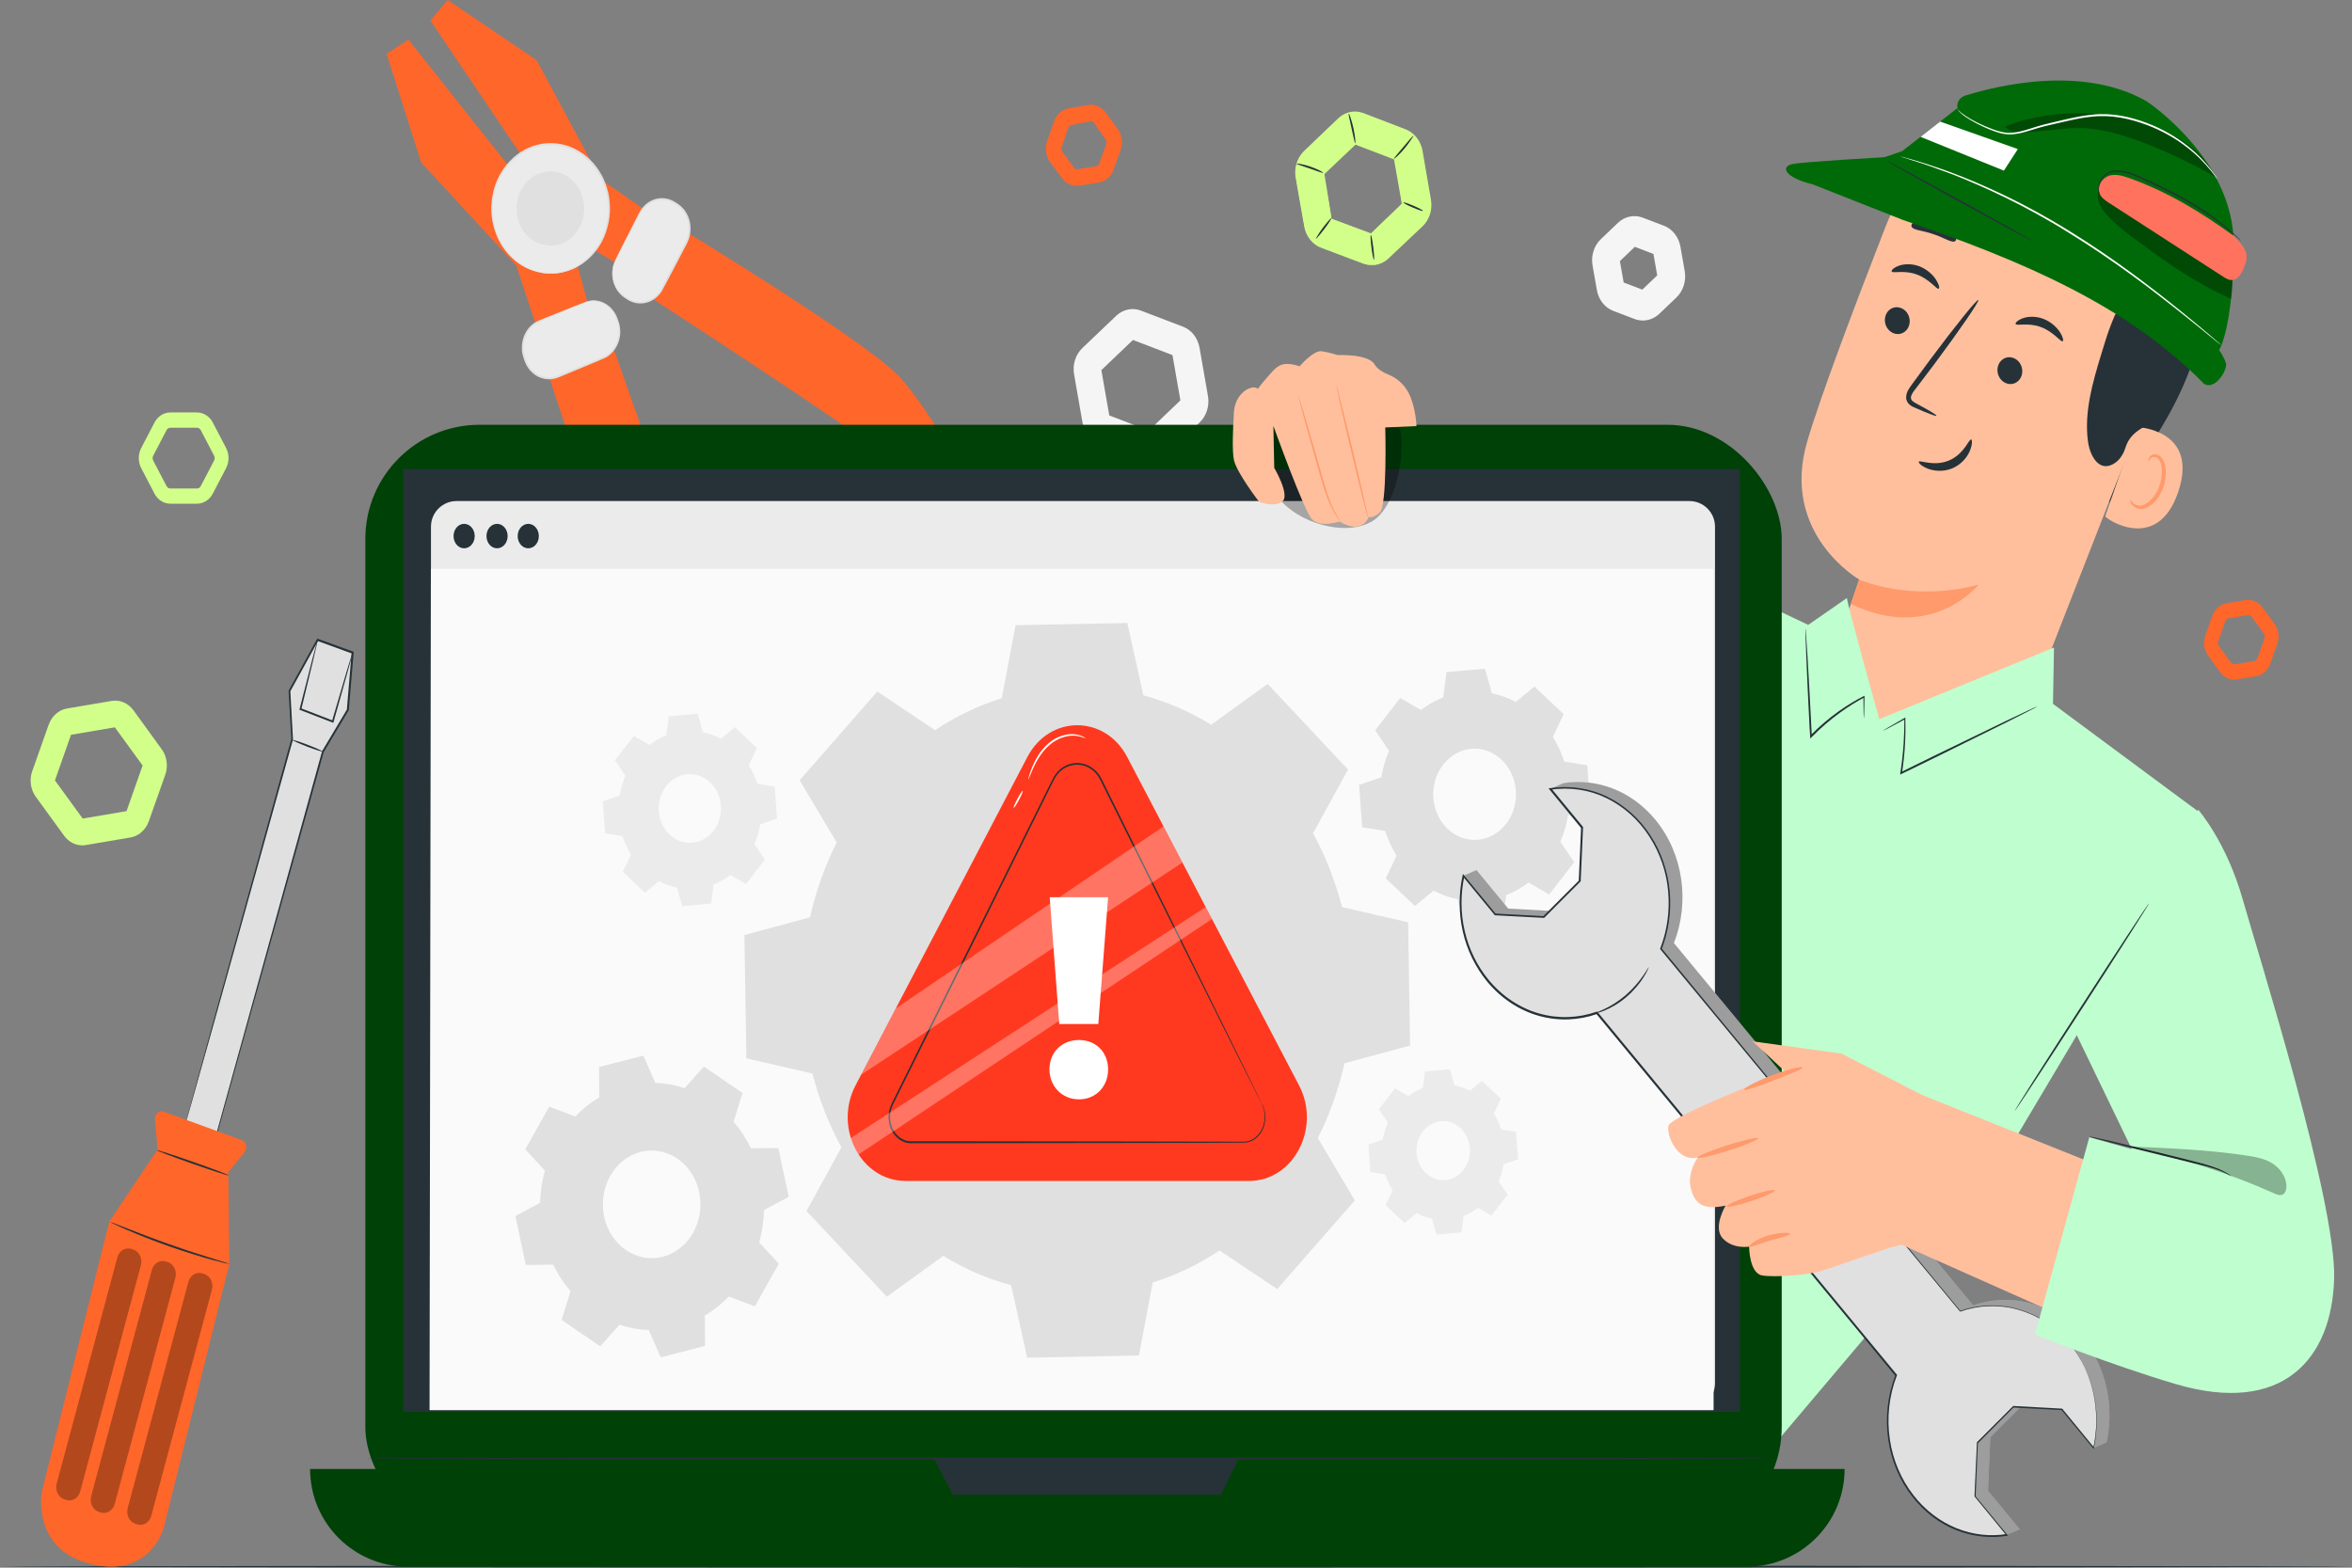 <?xml version="1.0" encoding="UTF-8"?>
<svg id="Layer_2" data-name="Layer 2" xmlns="http://www.w3.org/2000/svg" viewBox="0 0 300 200">
  <rect x="0" y="0" width="300" height="200" fill="#808080" stroke="none"/>
  <defs>
    <style>
      .cls-1 {
        fill: #bfffcf;
      }

      .cls-2 {
        fill: #fff;
      }

      .cls-3 {
        fill: #fafafa;
      }

      .cls-4 {
        fill: #f5f5f5;
      }

      .cls-5 {
        fill: #ffbf9d;
      }

      .cls-6 {
        fill: #ff662a;
      }

      .cls-7 {
        fill: #e0e0e0;
      }

      .cls-8 {
        fill: #ff9a6c;
      }

      .cls-9 {
        fill: #ff725e;
      }

      .cls-10 {
        opacity: .3;
      }

      .cls-11 {
        fill: #ebebeb;
      }

      .cls-12 {
        fill: #006a08;
      }

      .cls-13 {
        fill: #d2ff8a;
      }

      .cls-14 {
        fill: #004108;
      }

      .cls-15 {
        fill: #ff391f;
      }

      .cls-16 {
        fill: #263238;
      }
    </style>
  </defs>
  <g id="Background_Complete" data-name="Background Complete">
    <path class="cls-4" d="M146.6,58.86c-.35,0-.7-.06-1.04-.19l-5.39-2.06c-1.08-.41-1.88-1.44-2.09-2.67l-1.08-6.19c-.22-1.24,.19-2.51,1.05-3.34l4.32-4.12c.86-.82,2.07-1.08,3.14-.67l5.39,2.06c1.08,.41,1.88,1.44,2.1,2.67l1.08,6.19c.21,1.23-.19,2.51-1.05,3.34l-4.32,4.13c-.59,.56-1.34,.86-2.1,.86Zm-5.11-5.86l5.04,1.93,4.03-3.85-1.01-5.78-5.04-1.93-4.03,3.85,1.01,5.78Z"/>
    <path class="cls-4" d="M209.54,40.89c-.35,0-.7-.06-1.04-.19l-2.73-1.04c-1.08-.41-1.88-1.44-2.09-2.67l-.55-3.13c-.22-1.23,.19-2.51,1.05-3.34l2.19-2.09c.86-.82,2.07-1.08,3.14-.67l2.73,1.04c1.08,.41,1.88,1.44,2.1,2.67l.55,3.13c.21,1.24-.19,2.51-1.05,3.34l-2.19,2.09c-.59,.56-1.34,.86-2.1,.86Zm-2.44-4.85l2.38,.91,1.9-1.82-.48-2.73-2.38-.91-1.9,1.82,.48,2.73Z"/>
    <path class="cls-6" d="M284.99,86.71c-.7,0-1.37-.35-1.81-.96l-1.54-2.12c-.52-.71-.65-1.68-.35-2.53l.89-2.53c.3-.85,.99-1.46,1.81-1.6l2.43-.41c.81-.14,1.64,.22,2.16,.93l1.54,2.12c.52,.71,.65,1.68,.35,2.53l-.89,2.53c-.3,.85-.99,1.46-1.81,1.6l-2.43,.41c-.12,.02-.23,.03-.35,.03Zm1.78-8.23s-.06,0-.08,0l-2.43,.41c-.2,.03-.36,.18-.43,.38l-.89,2.53c-.07,.2-.04,.44,.08,.61l1.54,2.12c.12,.17,.33,.26,.52,.22l2.43-.41c.2-.03,.36-.18,.43-.38l.89-2.53c.07-.2,.04-.44-.08-.61h0s-1.54-2.12-1.54-2.12c-.11-.15-.27-.23-.43-.23Z"/>
    <path class="cls-13" d="M10.51,107.85c-.9,0-1.76-.45-2.33-1.23l-3.62-4.98c-.66-.91-.84-2.16-.45-3.25l2.1-5.94c.39-1.09,1.28-1.88,2.32-2.06l5.71-.97c1.05-.18,2.11,.28,2.78,1.19l3.61,4.98c.66,.91,.84,2.16,.45,3.25l-2.1,5.94c-.39,1.09-1.28,1.88-2.33,2.06l-5.71,.97c-.15,.03-.3,.04-.45,.04Zm-3.5-8.29l3.54,4.87,5.59-.95,2.05-5.82-3.54-4.87-5.59,.95-2.05,5.82Zm11.23-1.84h0s0,0,0,0Z"/>
    <path class="cls-13" d="M25.13,64.26h-3.41c-.83,0-1.6-.49-2.01-1.28l-1.7-3.26c-.41-.79-.41-1.77,0-2.56l1.7-3.26c.41-.79,1.18-1.28,2.01-1.28h3.41c.83,0,1.6,.49,2.01,1.28l1.7,3.26c.41,.79,.41,1.77,0,2.56l-1.7,3.26c-.41,.79-1.18,1.28-2.01,1.28Zm-3.41-9.69c-.2,0-.38,.12-.48,.31l-1.7,3.26c-.1,.19-.1,.43,0,.61l1.7,3.26c.1,.19,.28,.31,.48,.31h3.41c.2,0,.38-.12,.48-.31l1.7-3.26c.1-.19,.1-.43,0-.61l-1.7-3.26c-.1-.19-.28-.31-.48-.31h-3.41Z"/>
    <g>
      <polygon class="cls-6" points="83.24 27.47 76.6 22.86 68.44 7.67 57.1 0 54.9 2.62 56.05 4.33 59.63 9.64 73.85 30.7 79.65 34.22 83.24 27.47"/>
      <polygon class="cls-6" points="74.89 38.4 72.99 31.4 52.09 5.05 49.31 6.87 53.72 20.73 65.85 33.87 68.57 42.09 74.89 38.4"/>
      <path class="cls-6" d="M86.21,28.78s23.6,14.29,28.35,19.12,15.86,24.91,14.73,27.48c-1.13,2.57-1.99,2.9-4.55,.43-2.56-2.47-10.83-16.25-13.05-18.48-2.22-2.23-29.86-20.12-29.86-20.12l4.39-8.42Z"/>
      <g>
        <ellipse class="cls-11" cx="70.21" cy="26.65" rx="7.47" ry="8.25"/>
        <path class="cls-7" d="M68.33,34.63s.64,.2,1.82,.21c.59,.02,1.31-.09,2.12-.34,.8-.26,1.68-.72,2.5-1.44,.82-.72,1.6-1.7,2.11-2.94,.5-1.23,.81-2.7,.66-4.23-.06-.76-.23-1.53-.5-2.27-.12-.38-.31-.73-.48-1.09-.2-.34-.4-.69-.64-1.01-.94-1.3-2.31-2.28-3.85-2.74-1.55-.43-3.18-.31-4.57,.32-.35,.14-.68,.34-1.01,.53-.31,.22-.62,.43-.9,.69-.57,.5-1.06,1.08-1.44,1.71-.81,1.25-1.19,2.7-1.29,4.04-.1,1.36,.15,2.63,.55,3.7,.4,1.07,.97,1.94,1.55,2.6,.59,.66,1.17,1.13,1.7,1.44,1.04,.63,1.7,.76,1.69,.8,0,0-.04,0-.12-.03-.09-.03-.2-.06-.34-.11-.15-.04-.34-.11-.55-.21-.21-.1-.46-.2-.72-.37-.53-.29-1.14-.77-1.74-1.42-.6-.66-1.19-1.54-1.61-2.63-.41-1.09-.68-2.39-.59-3.79,.1-1.38,.48-2.87,1.31-4.16,.39-.65,.9-1.25,1.48-1.77,.28-.27,.61-.49,.92-.72,.34-.2,.67-.4,1.04-.55,1.44-.65,3.12-.78,4.71-.33,1.59,.47,3,1.48,3.97,2.82,.25,.32,.45,.69,.66,1.04,.18,.37,.36,.73,.49,1.12,.28,.76,.46,1.55,.51,2.34,.15,1.57-.17,3.07-.69,4.34-.53,1.27-1.34,2.27-2.18,2.99-.85,.73-1.75,1.18-2.56,1.43-.82,.25-1.56,.34-2.15,.31-.3,0-.56-.03-.79-.06-.23-.02-.42-.07-.57-.11-.14-.04-.26-.07-.35-.09-.08-.02-.12-.04-.12-.04Z"/>
      </g>
      <g>
        <path class="cls-7" d="M69.15,31.16c-2.26-.65-3.61-3.19-3.02-5.68,.59-2.49,2.89-3.98,5.14-3.34,2.26,.65,3.61,3.19,3.02,5.68-.59,2.49-2.89,3.98-5.14,3.34Z"/>
        <path class="cls-7" d="M69.15,31.16s.37,.1,1.03,.1c.65,0,1.65-.2,2.58-1.02,.46-.41,.89-.96,1.18-1.65,.28-.69,.45-1.51,.36-2.36-.03-.42-.13-.85-.28-1.27-.15-.41-.36-.81-.63-1.17-.52-.73-1.29-1.27-2.15-1.53-.86-.24-1.77-.18-2.55,.18-.39,.17-.75,.4-1.06,.68-.32,.28-.59,.6-.81,.95-.45,.7-.67,1.5-.73,2.26-.06,.76,.08,1.47,.3,2.07,.45,1.21,1.24,1.92,1.81,2.28,.58,.36,.95,.44,.94,.47,0,0-.38-.05-.99-.38-.59-.33-1.43-1.04-1.92-2.29-.24-.62-.39-1.36-.34-2.16,.05-.79,.27-1.64,.74-2.38,.22-.37,.51-.72,.84-1.01,.33-.3,.71-.55,1.12-.73,.82-.37,1.78-.44,2.69-.19,.91,.27,1.71,.85,2.26,1.61,.28,.38,.5,.8,.66,1.24,.16,.44,.26,.89,.29,1.33,.08,.9-.1,1.75-.4,2.47-.31,.72-.77,1.29-1.25,1.7-.98,.83-2.02,1-2.69,.97-.68-.03-1.03-.19-1.03-.19Z"/>
      </g>
      <g>
        <path class="cls-11" d="M78.55,33.06l3.05-5.86c.9-1.72,2.88-2.31,4.44-1.32l.29,.18c1.56,.99,2.09,3.18,1.2,4.9l-3.05,5.86c-.9,1.72-2.88,2.31-4.44,1.32l-.29-.18c-1.56-.99-2.09-3.18-1.2-4.9Z"/>
        <path class="cls-7" d="M78.55,33.06s-.26,.45-.37,1.37c-.04,.46,0,1.03,.2,1.64,.11,.3,.26,.61,.46,.9,.21,.29,.46,.56,.77,.78,.31,.22,.65,.45,1.03,.58,.38,.14,.8,.2,1.23,.17,.86-.06,1.75-.56,2.33-1.42,1.01-1.87,2.08-4,3.24-6.19,.56-1.07,.54-2.42,.01-3.42-.25-.51-.62-.93-1.05-1.23-.44-.31-.88-.57-1.36-.66-.95-.21-1.92,.08-2.59,.68-.69,.58-1,1.47-1.4,2.17-.76,1.42-1.37,2.57-1.81,3.4-.21,.38-.38,.69-.5,.92-.12,.21-.18,.32-.19,.31,0,0,.04-.12,.15-.34,.12-.24,.27-.55,.47-.94,.42-.84,1.02-2,1.75-3.44,.19-.36,.38-.74,.58-1.14,.21-.4,.48-.79,.84-1.11,.7-.64,1.73-.97,2.75-.74,.51,.1,.99,.38,1.43,.69,.46,.32,.86,.76,1.13,1.31,.57,1.07,.59,2.52-.01,3.67-1.16,2.2-2.22,4.3-3.27,6.2-.62,.92-1.57,1.44-2.48,1.49-.46,.03-.9-.04-1.3-.2-.41-.15-.74-.39-1.06-.62-.32-.24-.58-.53-.8-.83-.2-.31-.35-.64-.46-.95-.2-.64-.22-1.23-.16-1.7,.06-.47,.19-.81,.28-1.03,.11-.22,.17-.33,.17-.32Z"/>
      </g>
      <path class="cls-6" d="M69.45,46.24s8.94,28.02,12.48,33.98c3.54,5.96,19.69,21.32,22.17,20.51,2.48-.81,2.91-1.7,1.12-4.89s-12.77-14.44-14.4-17.22c-1.63-2.78-13.13-35.79-13.13-35.79l-8.24,3.41Z"/>
      <g>
        <path class="cls-11" d="M74.52,38.6l-5.74,2.37c-1.68,.7-2.54,2.76-1.91,4.62l.12,.34c.63,1.86,2.5,2.8,4.19,2.1l5.74-2.37c1.68-.7,2.54-2.76,1.91-4.62l-.12-.34c-.63-1.86-2.5-2.8-4.19-2.1Z"/>
        <path class="cls-7" d="M74.52,38.6s.11-.06,.32-.14c.22-.06,.54-.15,.97-.14,.43,.01,.95,.13,1.49,.46,.26,.17,.53,.38,.77,.66,.24,.28,.45,.61,.62,1,.15,.39,.31,.79,.38,1.26,.07,.46,.07,.96-.04,1.45-.2,.98-.82,1.94-1.74,2.46-1.87,.83-3.92,1.64-6.08,2.55-1.12,.47-2.42,.21-3.28-.58-.44-.38-.78-.89-.99-1.44-.2-.53-.38-1.1-.38-1.67-.03-1.14,.42-2.21,1.11-2.87,.34-.34,.73-.58,1.13-.74,.39-.16,.76-.31,1.11-.45,1.4-.56,2.54-1.02,3.36-1.34,.38-.15,.69-.26,.92-.35,.21-.08,.32-.12,.33-.11s-.1,.06-.31,.15c-.23,.1-.53,.23-.9,.4-.81,.35-1.94,.83-3.33,1.42-.69,.33-1.54,.52-2.17,1.17-.64,.63-1.06,1.64-1.03,2.71,0,.54,.17,1.06,.37,1.58,.2,.51,.51,.98,.93,1.34,.81,.74,2.02,.97,3.06,.54,2.15-.9,4.23-1.72,6.06-2.52,.87-.48,1.45-1.38,1.65-2.3,.1-.46,.11-.93,.05-1.37-.06-.43-.21-.84-.35-1.22-.15-.37-.35-.69-.57-.96-.23-.27-.48-.48-.73-.64-.51-.32-1.02-.45-1.43-.48-.84-.04-1.28,.21-1.28,.18Z"/>
      </g>
    </g>
  </g>
  <g id="Floor">
    <path class="cls-16" d="M300,199.87c0,.07-67.16,.13-149.99,.13s-150.01-.06-150.01-.13,67.15-.13,150.01-.13,149.99,.06,149.99,.13Z"/>
  </g>
  <g id="Screwdriver">
    <g>
      <g>
        <path class="cls-7" d="M23.42,144.24c.12-.41,13.85-49.94,13.85-49.94l-.34-6.15,3.59-6.53,4.46,1.63-.61,7.31-3.17,5.32-13.83,49.77-3.95-1.41Z"/>
        <path class="cls-16" d="M23.42,144.24s.09,.03,.26,.09c.18,.06,.43,.15,.76,.26,.67,.23,1.66,.58,2.93,1.02l-.05,.03c2.23-8.08,7.4-26.77,13.76-49.79v-.02s.01-.01,.01-.01c1-1.69,2.08-3.49,3.17-5.32l-.02,.06c.19-2.33,.4-4.81,.61-7.31l.08,.13c-.12-.04-.24-.09-.37-.13-1.38-.5-2.74-1-4.09-1.49l.13-.05c-1.22,2.22-2.42,4.4-3.59,6.52l.02-.07c.12,2.1,.23,4.15,.34,6.15v.02s0,.02,0,.02c-4.01,14.39-7.49,26.85-9.96,35.73-1.24,4.44-2.24,7.97-2.92,10.41-.34,1.21-.61,2.15-.79,2.79-.09,.31-.16,.55-.21,.72-.05,.16-.08,.25-.08,.25,0,0,.02-.08,.06-.24,.04-.17,.11-.4,.19-.71,.17-.64,.43-1.57,.76-2.78,.67-2.44,1.64-5.97,2.85-10.41,2.46-8.9,5.9-21.4,9.89-35.84v.04c-.12-2-.23-4.05-.35-6.15v-.04s.02-.03,.02-.03c1.17-2.13,2.37-4.31,3.59-6.53l.05-.09,.09,.03c1.35,.49,2.72,.99,4.09,1.49,.13,.05,.25,.09,.37,.13l.09,.03v.1c-.22,2.51-.42,4.98-.62,7.31v.03s-.02,.03-.02,.03c-1.09,1.83-2.17,3.63-3.17,5.32v-.03c-6.41,22.99-11.63,41.67-13.88,49.74v.04s-.05-.01-.05-.01c-1.28-.47-2.27-.83-2.94-1.08-.33-.12-.57-.21-.75-.28-.17-.06-.25-.1-.25-.1Z"/>
      </g>
      <path class="cls-6" d="M20.11,146.65l-6.17,9.2-8.62,34.52s-1.24,7.04,5.81,9.04c7.91,2.25,9.74-4.44,9.74-4.44l8.38-33.71-.13-11.7,2.07-2.57c.42-.52,.22-1.34-.38-1.55l-9.9-3.61c-.6-.22-1.2,.31-1.14,1.01l.34,3.82Z"/>
      <path class="cls-16" d="M29.2,149.96c-.02,.07-2.09-.6-4.63-1.49-2.54-.89-4.58-1.67-4.57-1.73,.02-.07,2.09,.6,4.63,1.49,2.54,.89,4.58,1.67,4.56,1.73Z"/>
      <path class="cls-16" d="M29.25,161.25s-.22-.03-.62-.12c-.39-.09-.96-.24-1.66-.43-1.4-.39-3.32-.97-5.42-1.71-2.1-.74-3.97-1.49-5.31-2.07-.67-.29-1.21-.53-1.58-.71-.37-.18-.57-.28-.57-.3,0-.02,.22,.06,.6,.21,.42,.17,.96,.38,1.61,.63,1.36,.53,3.23,1.26,5.33,2,2.09,.74,4,1.35,5.39,1.78,.66,.21,1.21,.38,1.64,.51,.39,.12,.6,.2,.6,.22Z"/>
      <g class="cls-10">
        <path d="M8.42,191.35l-.21-.07c-.77-.25-1.21-1.15-.98-2l7.74-28.86c.23-.85,1.04-1.34,1.81-1.08l.21,.07c.77,.25,1.21,1.15,.98,2l-7.74,28.86c-.23,.85-1.04,1.34-1.81,1.08Z"/>
      </g>
      <g class="cls-10">
        <path d="M12.82,192.95l-.21-.07c-.77-.25-1.21-1.15-.98-2l7.74-28.86c.23-.85,1.04-1.34,1.81-1.08l.21,.07c.77,.25,1.21,1.15,.98,2l-7.74,28.86c-.23,.85-1.04,1.34-1.81,1.08Z"/>
      </g>
      <g class="cls-10">
        <path d="M17.48,194.47l-.21-.07c-.77-.25-1.21-1.15-.98-2l7.74-28.86c.23-.85,1.04-1.34,1.81-1.08l.21,.07c.77,.25,1.21,1.15,.98,2l-7.74,28.86c-.23,.85-1.04,1.34-1.81,1.08Z"/>
      </g>
      <path class="cls-16" d="M41.16,95.87c-.02,.07-.9-.21-1.96-.61-1.06-.41-1.91-.79-1.89-.85s.9,.21,1.96,.62c1.06,.41,1.91,.79,1.89,.85Z"/>
      <path class="cls-16" d="M44.98,83.25s-.04,.25-.16,.68c-.13,.47-.3,1.1-.5,1.86-.45,1.61-1.07,3.81-1.77,6.3l-.03,.12-.11-.04c-.65-.25-1.33-.51-2.03-.78-.72-.28-1.42-.55-2.09-.81l-.1-.04,.03-.11c.64-2.5,1.2-4.69,1.61-6.3,.2-.76,.37-1.38,.49-1.84,.12-.43,.19-.66,.2-.66,.01,0-.03,.24-.13,.68-.11,.47-.25,1.1-.43,1.86-.39,1.62-.92,3.82-1.53,6.33l-.07-.15c.67,.26,1.37,.53,2.09,.8,.7,.27,1.37,.53,2.03,.79l-.14,.08c.73-2.49,1.38-4.67,1.85-6.28,.23-.75,.42-1.37,.56-1.84,.14-.43,.22-.66,.23-.66Z"/>
    </g>
  </g>
  <g id="Gears">
    <g>
      <g>
        <path class="cls-13" d="M174.93,33.78c-.35,0-.7-.06-1.04-.19l-5.39-2.06c-1.08-.41-1.88-1.43-2.09-2.67l-1.08-6.19c-.22-1.23,.19-2.51,1.05-3.34l4.32-4.12c.86-.82,2.07-1.08,3.14-.67l5.39,2.06c1.08,.41,1.88,1.44,2.1,2.67l1.08,6.19c.22,1.24-.19,2.52-1.05,3.34l-4.32,4.12c-.59,.56-1.34,.86-2.1,.86Zm-5.11-5.87l5.04,1.93,4.03-3.85-1.01-5.78-5.04-1.93-4.03,3.85,1.01,5.78Z"/>
        <g>
          <path class="cls-13" d="M174.93,33.78c-.35,0-.7-.06-1.04-.19l-5.39-2.06c-1.08-.41-1.88-1.43-2.09-2.67l-1.08-6.19c-.22-1.23,.19-2.51,1.05-3.34l4.32-4.12c.86-.82,2.07-1.08,3.14-.67l5.39,2.06c1.08,.41,1.88,1.44,2.1,2.67l1.08,6.19c.22,1.24-.19,2.52-1.05,3.34l-4.32,4.12c-.59,.56-1.34,.86-2.1,.86Zm-5.11-5.87l5.04,1.93,4.03-3.85-1.01-5.78-5.04-1.93-4.03,3.85,1.01,5.78Z"/>
          <path class="cls-13" d="M169.83,27.92s-.04-.13-.09-.38c-.06-.29-.13-.67-.22-1.14-.19-1.03-.46-2.47-.78-4.24,0-.03,0-.07,.03-.09,1.15-1.11,2.51-2.42,4.02-3.87,.03-.03,.07-.04,.11-.02,1.56,.59,3.27,1.24,5.04,1.92-.07-.09,.09,.12,.08,.1h0s0,0,0,0h0s0,.02,0,.02v.02s.01,.05,.01,.05l.02,.1,.03,.19,.07,.38c.04,.25,.09,.5,.13,.75,.09,.5,.17,.99,.26,1.47,.17,.97,.33,1.9,.48,2.81,0,.04,0,.09-.04,.11-1.52,1.44-2.89,2.73-4.05,3.84-.02,.02-.06,.03-.08,.02-1.54-.61-2.79-1.1-3.69-1.46-.41-.17-.74-.3-.99-.4-.22-.09-.34-.15-.33-.15,0,0,.13,.03,.37,.12,.25,.09,.59,.21,1.02,.36,.89,.33,2.15,.79,3.68,1.36l-.08,.02c1.15-1.11,2.51-2.42,4.02-3.87l-.04,.11c-.16-.9-.32-1.84-.49-2.8-.08-.48-.17-.97-.26-1.47-.04-.25-.09-.5-.13-.75l-.07-.38-.03-.19-.02-.1v-.05s-.01-.02-.01-.02h0s0-.02,0-.02h0s0,0,0,0c-.02-.02,.14,.18,.07,.09-1.78-.68-3.48-1.34-5.04-1.93l.11-.02c-1.52,1.44-2.89,2.74-4.05,3.84l.03-.09c.29,1.76,.52,3.19,.69,4.22,.08,.48,.13,.87,.18,1.16,.04,.27,.06,.41,.05,.42Z"/>
          <path class="cls-13" d="M174.93,33.78s.19,0,.55-.08c.35-.08,.87-.25,1.41-.72,1.05-1.01,2.54-2.45,4.38-4.23,.46-.43,.82-1.03,.99-1.73,.08-.35,.12-.72,.1-1.09-.02-.37-.11-.75-.17-1.15-.28-1.57-.57-3.24-.88-5-.08-.45-.14-.88-.32-1.28-.17-.4-.41-.77-.72-1.08-.3-.31-.66-.55-1.06-.7-.41-.16-.82-.31-1.24-.47-.84-.32-1.69-.64-2.55-.97-.43-.16-.87-.33-1.3-.5-.44-.18-.86-.31-1.32-.31-.45,0-.9,.11-1.31,.32-.41,.2-.74,.53-1.09,.87-.69,.66-1.37,1.31-2.04,1.95-.67,.64-1.32,1.27-1.97,1.88-.61,.61-.97,1.48-1,2.35-.03,.44,.05,.85,.13,1.29,.07,.43,.15,.85,.22,1.27,.14,.84,.28,1.65,.42,2.43,.14,.78,.26,1.55,.4,2.26,.17,.7,.53,1.3,.99,1.73,.23,.22,.48,.39,.74,.52,.26,.13,.53,.22,.79,.33,.52,.2,1.01,.39,1.48,.57,.92,.36,1.71,.67,2.36,.93,.65,.25,1.14,.48,1.5,.55,.35,.07,.55,.07,.55,.08,0,0-.19,.03-.55-.03-.37-.05-.86-.28-1.52-.51-.66-.24-1.45-.54-2.37-.89-.46-.17-.96-.36-1.48-.56-.26-.1-.53-.19-.81-.32-.27-.13-.54-.32-.78-.54-.48-.45-.87-1.08-1.05-1.81-.15-.74-.27-1.49-.41-2.27-.14-.78-.28-1.59-.43-2.43-.07-.42-.15-.84-.22-1.27-.08-.42-.17-.88-.14-1.34,.04-.93,.42-1.86,1.07-2.51,.64-.62,1.3-1.25,1.97-1.89,.67-.64,1.35-1.29,2.04-1.95,.18-.16,.34-.33,.53-.5,.19-.16,.4-.3,.61-.41,.43-.22,.92-.34,1.4-.34,.48,0,.97,.14,1.4,.32,.44,.17,.87,.33,1.3,.5,.86,.33,1.71,.66,2.55,.98,.42,.16,.83,.32,1.24,.48,.42,.17,.81,.43,1.13,.76,.32,.33,.58,.73,.76,1.16,.19,.43,.26,.9,.33,1.34,.3,1.76,.59,3.44,.86,5.01,.06,.39,.15,.77,.17,1.17,.02,.4-.02,.79-.11,1.15-.19,.73-.57,1.37-1.05,1.81-1.86,1.75-3.37,3.18-4.43,4.18-.56,.47-1.1,.63-1.46,.69-.36,.06-.55,.03-.55,.03Z"/>
        </g>
      </g>
      <g>
        <path class="cls-6" d="M137.38,23.66c-.7,0-1.37-.35-1.81-.96l-1.54-2.12c-.52-.71-.65-1.68-.35-2.53l.89-2.53c.3-.85,.99-1.46,1.81-1.6l2.43-.41c.82-.14,1.64,.22,2.16,.93l1.54,2.12c.52,.71,.65,1.68,.35,2.53l-.89,2.53c-.3,.85-.99,1.46-1.81,1.6l-2.43,.41c-.12,.02-.23,.03-.35,.03Zm1.78-8.23s-.06,0-.08,0l-2.43,.41c-.2,.03-.36,.18-.43,.38l-.89,2.53c-.07,.2-.04,.44,.08,.61l1.54,2.12c.12,.17,.32,.26,.52,.22l2.43-.41c.2-.03,.36-.18,.43-.38l.89-2.53c.07-.2,.04-.44-.08-.61l-1.54-2.12c-.11-.15-.27-.23-.44-.23Z"/>
        <g>
          <path class="cls-6" d="M137.38,23.66c-.7,0-1.37-.35-1.81-.96l-1.54-2.12c-.52-.71-.65-1.68-.35-2.53l.89-2.53c.3-.85,.99-1.46,1.81-1.6l2.43-.41c.82-.14,1.64,.22,2.16,.93l1.54,2.12c.52,.71,.65,1.68,.35,2.53l-.89,2.53c-.3,.85-.99,1.46-1.81,1.6l-2.43,.41c-.12,.02-.23,.03-.35,.03Zm1.78-8.23s-.06,0-.08,0l-2.43,.41c-.2,.03-.36,.18-.43,.38l-.89,2.53c-.07,.2-.04,.44,.08,.61l1.54,2.12c.12,.17,.32,.26,.52,.22l2.43-.41c.2-.03,.36-.18,.43-.38l.89-2.53c.07-.2,.04-.44-.08-.61l-1.54-2.12c-.11-.15-.27-.23-.44-.23Z"/>
          <path class="cls-6" d="M139.16,15.42s.07-.03,.19,0c.06,.02,.14,.05,.21,.12,.07,.07,.13,.16,.21,.26,.32,.43,.74,.98,1.25,1.66,.07,.09,.13,.18,.2,.28,.07,.11,.12,.25,.12,.39,0,.15-.05,.29-.09,.41-.04,.12-.08,.24-.13,.37-.17,.5-.36,1.04-.55,1.6-.05,.14-.1,.28-.15,.43-.06,.17-.18,.32-.33,.41-.17,.09-.31,.08-.45,.11-.14,.02-.29,.05-.44,.08-.6,.1-1.18,.21-1.84,.3-.19,0-.38-.09-.5-.25-.1-.14-.2-.27-.29-.4-.19-.26-.38-.53-.57-.78-.18-.26-.37-.51-.55-.76l-.13-.18c-.05-.06-.1-.15-.12-.23-.06-.17-.05-.37,.01-.53,.2-.56,.39-1.09,.57-1.59,.09-.25,.18-.49,.26-.72,.04-.11,.07-.23,.15-.35,.07-.11,.17-.2,.28-.24,.85-.17,1.49-.24,1.95-.31,.46-.06,.71-.09,.72-.06,0,.01-.06,.02-.18,.05-.15,.03-.32,.07-.52,.11-.44,.1-1.13,.21-1.91,.38-.08,.04-.15,.1-.21,.19-.05,.08-.08,.2-.12,.31-.08,.23-.16,.48-.25,.73-.17,.5-.36,1.04-.55,1.6-.04,.12-.04,.25,0,.36,.03,.11,.14,.22,.22,.35,.18,.25,.36,.5,.55,.75,.19,.26,.38,.52,.57,.78,.1,.13,.19,.26,.29,.39,.08,.1,.21,.16,.33,.16,.62-.1,1.22-.2,1.8-.3,.15-.02,.29-.05,.44-.07,.14-.03,.3-.03,.39-.09,.1-.06,.18-.15,.22-.27,.05-.14,.1-.29,.15-.43,.2-.56,.39-1.09,.57-1.59,.05-.12,.09-.25,.13-.37,.05-.13,.08-.22,.08-.33,0-.1-.03-.21-.08-.29-.07-.09-.13-.18-.19-.27-.49-.7-.89-1.27-1.19-1.71-.24-.46-.55-.43-.54-.45Z"/>
          <path class="cls-6" d="M137.38,23.66s.1-.03,.29-.05c.22-.04,.49-.1,.84-.16,.37-.07,.82-.15,1.33-.25,.26-.05,.54-.08,.8-.21,.27-.12,.53-.31,.75-.56,.22-.26,.4-.57,.52-.94,.13-.37,.26-.76,.4-1.16,.24-.81,.73-1.64,.55-2.57-.07-.46-.26-.89-.57-1.26-.29-.39-.58-.8-.88-1.21-.15-.21-.3-.41-.45-.62-.15-.21-.3-.4-.49-.55-.37-.31-.85-.49-1.33-.49-.24,0-.48,.06-.73,.09-.25,.04-.49,.08-.74,.12-.48,.08-.96,.17-1.43,.25-.44,.11-.85,.36-1.15,.72-.15,.18-.27,.37-.37,.59-.09,.21-.17,.45-.25,.67-.16,.45-.32,.89-.47,1.32-.14,.43-.33,.83-.39,1.24-.13,.83,.16,1.6,.6,2.13,.41,.57,.78,1.09,1.11,1.55,.17,.23,.3,.45,.46,.62,.16,.17,.32,.3,.48,.4,.65,.38,1.09,.32,1.08,.35,0,0-.03,0-.08,.01-.05,0-.13,0-.22,0-.2-.02-.49-.08-.83-.27-.17-.09-.34-.23-.51-.4-.17-.17-.32-.4-.49-.62-.34-.45-.72-.97-1.13-1.53-.46-.53-.8-1.38-.66-2.28,.06-.45,.25-.86,.39-1.29,.15-.43,.3-.87,.46-1.32,.08-.23,.15-.45,.25-.69,.1-.23,.24-.45,.4-.65,.33-.39,.77-.68,1.26-.8,.48-.09,.96-.17,1.45-.25,.24-.04,.49-.08,.74-.13,.24-.04,.5-.1,.77-.1,.53,0,1.05,.2,1.47,.54,.21,.17,.39,.39,.53,.6,.15,.21,.3,.42,.45,.62,.3,.41,.59,.82,.88,1.21,.31,.38,.53,.88,.6,1.37,.08,.5,.02,1.01-.14,1.45-.15,.43-.3,.84-.44,1.24-.14,.4-.28,.79-.42,1.16-.13,.38-.33,.73-.57,1-.48,.55-1.13,.75-1.65,.79-.51,.08-.96,.15-1.34,.2-.37,.05-.65,.1-.85,.12-.2,0-.3,0-.3,0Z"/>
        </g>
      </g>
      <path class="cls-16" d="M180.31,17.31s-.45,.77-1.13,1.6c-.69,.83-1.35,1.39-1.39,1.34-.04-.05,.54-.69,1.22-1.51,.68-.82,1.25-1.48,1.3-1.43Z"/>
      <path class="cls-16" d="M172.04,14.51c.06-.02,.36,.79,.59,1.84,.23,1.05,.29,1.92,.23,1.93-.06,.01-.23-.84-.46-1.87-.22-1.04-.43-1.88-.37-1.9Z"/>
      <path class="cls-16" d="M168.76,22.04c-.03,.07-.77-.22-1.69-.54-.92-.32-1.69-.54-1.67-.61,.01-.07,.8,.05,1.74,.37,.94,.32,1.65,.72,1.63,.78Z"/>
      <path class="cls-16" d="M167.82,30.47s.35-.67,.9-1.39c.55-.72,1.03-1.27,1.08-1.23,.05,.04-.35,.67-.9,1.39-.55,.72-1.03,1.27-1.08,1.23Z"/>
      <path class="cls-16" d="M175.24,33.14c-.06,.01-.2-.69-.31-1.57-.11-.88-.15-1.59-.08-1.6,.06,0,.2,.69,.31,1.57,.11,.87,.15,1.59,.08,1.6Z"/>
      <path class="cls-16" d="M181.51,26.9c-.02,.07-.6-.12-1.3-.42-.7-.29-1.24-.59-1.22-.65,.02-.07,.6,.12,1.3,.42,.7,.29,1.24,.59,1.22,.65Z"/>
    </g>
  </g>
  <g id="Character">
    <g>
      <g>
        <path class="cls-16" d="M268.97,64.19c2.99-3.97,5.97-7.97,8.29-12.45,2.32-4.47,3.98-9.47,4.09-14.63,.02-.78-.29-6.21-.97-6.42-.49-.15-.82,4.63-1.22,4.98-3.8,3.29-6.28,8.16-7.7,13.26-1.42,5.1-2.09,9.95-2.49,15.26"/>
        <path class="cls-5" d="M230.12,94.35c1.19-3.4,7.04-20.4,7.02-20.42,0,0-10.09-5.8-6.63-17.6,1.67-5.7,5.99-17.14,10-27.43,4.31-11.07,15.6-16.62,25.95-12.77l1.03,.38c10.86,4.84,13.2,17.73,8.52,29.59l-21.57,55.19-18.92-6.45-5.39-.49Z"/>
        <path class="cls-8" d="M237.14,73.94s6.58,2.94,15.25,.64c0,0-6,7.48-16.31,2.46l1.05-3.11Z"/>
        <path class="cls-16" d="M240.51,40.25c-.3,.88,.13,1.88,.95,2.24,.82,.36,1.73-.05,2.03-.93,.3-.88-.12-1.88-.95-2.24-.82-.36-1.73,.05-2.03,.93Z"/>
        <path class="cls-16" d="M241.29,34.63c.12,.29,1.56-.22,3.2,.39,1.64,.59,2.56,1.97,2.8,1.81,.12-.07,.05-.53-.35-1.15-.39-.61-1.14-1.34-2.16-1.72-1.02-.37-2.01-.28-2.63-.04-.63,.24-.93,.57-.86,.7Z"/>
        <path class="cls-16" d="M254.87,46.63c-.3,.88,.13,1.88,.95,2.24,.82,.36,1.73-.05,2.03-.93,.3-.88-.13-1.88-.95-2.24-.82-.36-1.73,.05-2.03,.93Z"/>
        <path class="cls-16" d="M257.1,41.33c.12,.29,1.56-.22,3.2,.39,1.64,.59,2.56,1.97,2.8,1.81,.12-.07,.05-.53-.35-1.15-.39-.61-1.14-1.34-2.16-1.72-1.02-.37-2.01-.28-2.63-.04-.63,.24-.92,.57-.86,.7Z"/>
        <path class="cls-16" d="M246.99,53.03c.04-.1-.92-.67-2.5-1.52-.4-.2-.77-.44-.75-.78,0-.37,.33-.8,.7-1.26,.73-.97,1.5-1.99,2.31-3.05,3.25-4.36,5.75-8.01,5.59-8.15-.16-.14-2.92,3.28-6.17,7.64-.79,1.08-1.55,2.11-2.27,3.09-.32,.47-.77,.96-.77,1.73,0,.39,.24,.75,.48,.93,.24,.19,.47,.28,.68,.37,1.63,.72,2.66,1.11,2.69,1.01Z"/>
        <path class="cls-16" d="M251.42,56.07c-.26-.12-.86,1.84-2.81,2.67-1.95,.83-3.77-.1-3.87,.17-.06,.11,.31,.54,1.1,.86,.78,.32,2.01,.47,3.2-.03,1.19-.51,1.94-1.5,2.24-2.28,.32-.79,.27-1.35,.14-1.39Z"/>
        <path class="cls-16" d="M259.44,34.04c.01,.55,1.72,.93,3.56,1.9,1.86,.93,3.22,2.13,3.61,1.78,.18-.17,.05-.73-.43-1.44-.48-.71-1.33-1.53-2.44-2.1-1.11-.57-2.23-.76-3.02-.71-.8,.05-1.27,.3-1.28,.56Z"/>
        <path class="cls-16" d="M243.81,28.87c.16,.52,1.42,.51,2.78,1,1.38,.43,2.42,1.21,2.82,.88,.18-.16,.12-.64-.26-1.22-.38-.57-1.11-1.2-2.05-1.51-.94-.31-1.86-.24-2.46,0-.61,.24-.89,.61-.83,.85Z"/>
        <path class="cls-5" d="M272.47,54.48c.21-.02,8.05,.34,5.36,8.29-2.69,7.95-9.37,3.33-9.3,3.09,.06-.23,3.95-11.38,3.95-11.38Z"/>
        <path class="cls-8" d="M271.74,63.76s.09,.15,.27,.34c.17,.19,.5,.41,.93,.41,.87,0,1.96-1.06,2.48-2.48,.26-.72,.36-1.46,.32-2.13-.02-.67-.23-1.22-.58-1.45-.35-.25-.71-.11-.87,.07-.17,.18-.18,.36-.22,.36-.03,.01-.11-.2,.06-.5,.08-.15,.23-.3,.45-.38,.23-.08,.51-.06,.76,.08,.54,.27,.85,1.04,.89,1.77,.07,.75-.02,1.59-.32,2.4-.59,1.58-1.84,2.78-2.99,2.68-.56-.06-.92-.41-1.08-.68-.16-.29-.13-.48-.1-.49Z"/>
        <path class="cls-16" d="M249.72,17.74c-.92-1.2,4.02-3.88,7.37-4.1,5.07-.33,12.12,1.13,15.67,4.06,4.27,3.53,7.34,7.85,8.07,13.68,.73,5.83-.31,11.82-2.36,17.26-.63,1.66-1.39,3.34-2.69,4.41-1.61,1.33-3.92,1.62-4.68,4.07-.28,.9-.81,1.69-1.59,2.1-1.85,.99-2.95-1.14-3.19-2.91-.5-3.77,.61-7.55,1.71-11.17,.78-2.57,1.58-5.19,3.07-7.34,.81-1.17,1.81-2.18,2.56-3.4,.75-1.22,1.24-2.76,.87-4.17-.06-.23-.19-.54-.36-.9-1.35-2.83-3.99-4.62-6.89-4.71-4.59-.13-12.32-.7-13.59-2.98-1.84-3.28-1.96-4.96-1.96-4.96l-2.01,1.06Z"/>
      </g>
      <path class="cls-12" d="M273.69,12.85c.46,.26,11.29,7.64,11.22,18.41-.07,10.77-1.86,13.4-1.86,13.4,0,0,.54,.72,.86,1.63,.29,.82-1.37,3.59-2.8,2.66-9.72-9.95-23.11-15.67-38.39-20.89l-11.53-4.55c-3.37-.81-4.21-2.2-2.57-2.58,1.26-.29,11.73-.87,11.73-.87l2.26-.77,7.06-5.5s-.27-1.24,1.16-1.65c1.43-.4,13.73-4.4,22.85,.71Z"/>
      <path class="cls-2" d="M242.3,19.92s.15,.06,.45,.16c.36,.11,.79,.25,1.31,.42,1.15,.34,2.78,.92,4.79,1.67,4,1.55,9.44,4.02,15.07,7.55,5.65,3.48,10.48,7.18,13.92,9.91,1.73,1.36,3.1,2.49,4.06,3.27,.44,.35,.8,.65,1.1,.89,.25,.2,.39,.3,.39,.3,0,0-.12-.12-.37-.34-.29-.25-.65-.56-1.08-.93-.94-.8-2.31-1.95-4.02-3.33-3.43-2.76-8.24-6.49-13.91-9.98-5.64-3.53-11.1-5.99-15.12-7.5-4.03-1.48-6.61-2.09-6.61-2.09Z"/>
      <g class="cls-10">
        <path d="M282.63,22.61s-11.95-7.06-18.55-6.2c.26-.04,.51-.08,.77-.12-2.05,.19-4.11,.38-6.16,.57-1.04,.1-2.24,.13-2.95-.71,0,0,3.74-1.75,9.65-1.72,5.91,.03,14.58,2.37,17.24,8.18Z"/>
      </g>
      <path class="cls-2" d="M282.79,22.75s-.27-.48-.88-1.25c-.61-.77-1.55-1.83-2.9-2.89-1.34-1.07-3.08-2.13-5.15-2.91-2.06-.78-4.47-1.35-7.01-1.07-1.26,.12-2.47,.39-3.63,.66-1.16,.29-2.28,.51-3.34,.83-1.05,.33-2.03,.68-2.99,.79-.96,.15-1.83-.11-2.61-.38-3.12-1.13-4.81-2.57-4.6-2.73,0,0,0,.16,.16,.37,.17,.19,.45,.45,.84,.72,.79,.54,1.98,1.21,3.55,1.8,.77,.29,1.7,.56,2.68,.42,.98-.1,1.98-.45,3.02-.77,1.04-.31,2.18-.53,3.33-.81,1.16-.26,2.36-.54,3.61-.65,2.5-.27,4.88,.28,6.93,1.05,2.06,.77,3.79,1.8,5.13,2.85,1.35,1.03,2.3,2.07,2.92,2.82,.31,.37,.54,.67,.69,.88,.15,.21,.24,.31,.24,.31Z"/>
      <g class="cls-10">
        <path d="M284.75,35.7c-2.26-.88-3.78-2.18-5.86-3.58-2.22-1.49-4.45-2.85-6.6-4.45-1.63-1.22-3.61-2.5-4.34-4.38-.49,.97-.5,2.02-.04,3.01,.46,.99,2.43,2.71,3.26,3.34,4.76,3.57,8.07,6.02,13.4,8.5,.15-.64,.19-2.43,.19-2.43"/>
      </g>
      <path class="cls-9" d="M284.87,30.06c1.22,1.23,1.96,2.03,1.58,3.4-.32,1.14-.95,2.43-2.01,2.25-.32-.06-.62-.24-.9-.43-4.86-3.14-9.71-6.28-14.57-9.42-.49-.32-1.02-.68-1.21-1.28-.29-.92,.43-1.92,1.28-2.17,.85-.25,1.74,.02,2.58,.32,4.75,1.69,9.08,4.3,13.25,7.33"/>
      <path class="cls-16" d="M267.91,24.93s-.21-.29-.19-.91c.02-.58,.39-1.54,1.32-1.94,.93-.35,2.17-.12,3.39,.43,1.23,.55,2.59,1.17,3.98,1.87,2.8,1.4,5.22,2.93,6.86,4.2,.83,.63,1.47,1.18,1.91,1.57,.18,.16,.35,.31,.5,.45,.12,.1,.18,.15,.19,.15,0,0-.05-.07-.16-.18-.15-.15-.31-.31-.48-.48-.43-.41-1.06-.98-1.88-1.63-1.63-1.31-4.05-2.88-6.86-4.28-1.4-.71-2.76-1.32-4-1.86-1.24-.54-2.51-.77-3.51-.38-.99,.45-1.35,1.47-1.35,2.08,0,.32,.07,.56,.14,.71,.08,.14,.13,.21,.13,.21Z"/>
      <polygon class="cls-2" points="247.46 15.51 257.38 19.02 255.6 21.77 244.97 17.46 247.46 15.51"/>
      <path class="cls-16" d="M259.36,30.81c.03-.06-4.15-2.41-9.33-5.26-5.18-2.85-9.39-5.12-9.42-5.06-.03,.06,4.15,2.41,9.33,5.26,5.18,2.85,9.39,5.12,9.42,5.06Z"/>
    </g>
    <g>
      <path class="cls-1" d="M261.86,89.8l.13-7.19-22.29,9.14s-4.12-14.77-4.12-15.46l-4.94,3.43-8.21-3.9-8.21-4.48-16.6,32.07-17.42,56.68,41.04,30.21,30.43-35.99,18.5-31.11,10.17-19.71-18.49-13.7Z"/>
      <path class="cls-16" d="M237.73,91.65s-.02-.25-.03-.72c0-.5-.01-1.18-.02-2.02l.1,.07c-1.71,.91-4.27,2.56-6.71,5.07l-.18,.18v-.27c-.03-.32-.05-.66-.07-1.01-.18-3.53-.33-6.72-.42-9.03-.04-1.13-.08-2.05-.1-2.74,0-.3-.01-.55-.02-.75,0-.17,0-.26,0-.26,0,0,.02,.09,.04,.26,.02,.2,.04,.44,.06,.74,.04,.68,.1,1.61,.18,2.73,.14,2.31,.31,5.5,.49,9.02,.02,.34,.03,.69,.05,1.01l-.19-.09c2.47-2.53,5.07-4.16,6.81-5.03l.1-.05v.12c-.02,.84-.03,1.51-.04,2.02-.01,.47-.03,.72-.04,.72Z"/>
      <path class="cls-16" d="M259.81,90.15s-.08,.06-.25,.15c-.19,.1-.44,.23-.75,.39-.68,.34-1.62,.82-2.76,1.4-2.36,1.17-5.59,2.76-9.15,4.52-1.53,.74-2.99,1.46-4.35,2.12l-.19,.09,.03-.22c.44-2.74,.52-5.16,.51-6.92l.1,.07c-.86,.46-1.55,.83-2.06,1.1-.22,.12-.41,.21-.55,.28-.13,.06-.19,.09-.2,.08,0,0,.06-.05,.18-.12,.14-.08,.32-.19,.53-.32,.5-.29,1.18-.68,2.03-1.17l.1-.06v.13c.05,1.77,0,4.2-.43,6.97l-.15-.13c1.36-.67,2.82-1.38,4.34-2.13,3.57-1.73,6.8-3.3,9.17-4.45,1.16-.55,2.11-1,2.79-1.32,.31-.14,.57-.26,.76-.35,.18-.08,.27-.11,.27-.11Z"/>
    </g>
    <g>
      <g>
        <rect class="cls-14" x="46.6" y="54.19" width="180.66" height="142.42" rx="14.57" ry="14.57"/>
        <path class="cls-14" d="M39.54,187.41H235.28c0,6.88-5.58,12.46-12.46,12.46H52.01c-6.88,0-12.46-5.58-12.46-12.46h0Z"/>
        <rect class="cls-16" x="51.45" y="59.84" width="170.46" height="120.27"/>
        <polygon class="cls-16" points="119.13 186.08 121.55 190.68 155.73 190.68 157.99 186.08 119.13 186.08"/>
      </g>
      <g>
        <path class="cls-11" d="M58.24,63.92H215.48c1.81,0,3.27,1.47,3.27,3.27v109.27c0,1.81-1.47,3.27-3.27,3.27H58.24c-1.81,0-3.27-1.47-3.27-3.27V67.19c0-1.81,1.47-3.27,3.27-3.27Z"/>
        <polygon class="cls-3" points="218.57 179.9 54.79 179.9 54.96 72.57 218.57 72.57 218.57 179.9"/>
        <path class="cls-16" d="M68.73,68.39c0,.86-.6,1.56-1.35,1.56s-1.35-.7-1.35-1.56,.6-1.56,1.35-1.56,1.35,.7,1.35,1.56Z"/>
        <path class="cls-16" d="M60.55,68.39c0,.86-.6,1.56-1.35,1.56s-1.35-.7-1.35-1.56,.6-1.56,1.35-1.56,1.35,.7,1.35,1.56Z"/>
        <path class="cls-16" d="M64.75,68.39c0,.86-.6,1.56-1.35,1.56s-1.35-.7-1.35-1.56,.6-1.56,1.35-1.56,1.35,.7,1.35,1.56Z"/>
      </g>
      <path class="cls-16" d="M225.71,186.08c0,.08-40.1,.14-89.55,.14s-89.56-.06-89.56-.14,40.09-.14,89.56-.14,89.55,.06,89.55,.14Z"/>
    </g>
    <path class="cls-7" d="M119.26,93.16c2.69-1.8,5.56-3.16,8.52-4.09l1.76-9.31,14.25-.28,2.05,9.23c2.99,.81,5.9,2.06,8.65,3.75l7.2-5.21,10.25,10.93-4.46,8.13c1.63,2.97,2.86,6.14,3.7,9.41l8.43,1.94,.25,15.73-8.37,2.26c-.74,3.3-1.87,6.51-3.4,9.54l4.72,7.95-9.9,11.32-7.36-4.93c-2.69,1.8-5.56,3.16-8.52,4.09l-1.76,9.31-14.25,.28-2.05-9.24c-2.99-.81-5.9-2.06-8.65-3.75l-7.2,5.21-10.25-10.93,4.46-8.13c-1.63-2.97-2.86-6.14-3.7-9.41l-8.43-1.94-.25-15.73,8.37-2.26c.74-3.3,1.87-6.51,3.4-9.54l-4.72-7.95,9.9-11.32,7.36,4.93h0Zm7.6,20.95c-5.87,6.71-5.7,17.39,.38,23.86,6.07,6.47,15.75,6.29,21.62-.42,5.86-6.71,5.7-17.39-.38-23.86-6.08-6.47-15.75-6.29-21.62,.42Z"/>
    <path class="cls-7" d="M176.19,99.16c.2-1.18,.53-2.31,.99-3.36l-1.77-2.63,3.19-4.12,2.63,1.53c.87-.66,1.83-1.21,2.85-1.6l.43-3.24,4.9-.42,.88,3.13c1.07,.22,2.09,.59,3.05,1.1l2.38-1.96,3.73,3.52-1.38,2.9c.6,.96,1.09,2.02,1.45,3.15l2.94,.47,.38,5.41-2.83,.97c-.2,1.18-.53,2.31-.99,3.36l1.77,2.63-3.19,4.12-2.63-1.53c-.87,.66-1.83,1.21-2.85,1.6l-.43,3.24-4.9,.42-.88-3.13c-1.07-.22-2.09-.59-3.05-1.1l-2.38,1.96-3.73-3.52,1.38-2.9c-.6-.96-1.09-2.02-1.45-3.15l-2.94-.47-.38-5.41,2.84-.97h0Zm6.64,1.64c-.3,3.88,2.76,6.91,6.17,6.26,2.32-.44,4.14-2.61,4.34-5.19,.3-3.88-2.76-6.92-6.17-6.27-2.32,.44-4.14,2.61-4.33,5.19Z"/>
    <path class="cls-7" d="M68.89,153.46c.04-1.41,.25-2.8,.61-4.12l-2.5-2.72,3.06-5.44,3.31,1.26c.91-.95,1.94-1.77,3.07-2.44l-.03-3.87,5.65-1.46,1.53,3.48c1.28,.04,2.53,.27,3.73,.68l2.46-2.76,4.93,3.37-1.14,3.66c.86,1,1.6,2.14,2.21,3.39l3.5-.03,1.32,6.23-3.15,1.69c-.04,1.41-.25,2.8-.61,4.12l2.5,2.72-3.06,5.44-3.31-1.26c-.91,.95-1.94,1.77-3.07,2.43l.03,3.87-5.65,1.46-1.53-3.48c-1.28-.04-2.53-.27-3.73-.68l-2.46,2.76-4.93-3.37,1.14-3.66c-.86-1-1.6-2.14-2.21-3.39l-3.5,.03-1.32-6.23,3.15-1.69h0Zm8.17,1.75c.78,3.69,4.13,5.98,7.48,5.12,3.35-.86,5.42-4.56,4.64-8.25-.78-3.69-4.13-5.98-7.48-5.12-3.35,.87-5.42,4.56-4.64,8.25Z"/>
    <path class="cls-11" d="M79.03,101.5c.15-.89,.4-1.74,.75-2.53l-1.34-1.98,2.41-3.11,1.98,1.15c.66-.5,1.38-.91,2.15-1.21l.32-2.44,3.69-.32,.66,2.36c.8,.16,1.58,.44,2.3,.83l1.79-1.48,2.81,2.66-1.04,2.19c.45,.73,.82,1.52,1.1,2.37l2.21,.36,.29,4.08-2.14,.73c-.15,.89-.4,1.74-.75,2.53l1.34,1.98-2.41,3.11-1.98-1.15c-.66,.5-1.38,.91-2.15,1.21l-.32,2.44-3.69,.32-.66-2.36c-.8-.16-1.58-.44-2.3-.83l-1.79,1.48-2.81-2.66,1.04-2.19c-.45-.73-.82-1.52-1.1-2.37l-2.21-.36-.29-4.08,2.14-.73h0Zm5,1.98c.17,2.41,2.08,4.22,4.27,4.03,2.19-.19,3.82-2.3,3.65-4.71-.17-2.41-2.08-4.22-4.27-4.03-2.19,.19-3.82,2.3-3.65,4.71Z"/>
    <path class="cls-11" d="M176.38,145.39c.13-.76,.35-1.49,.64-2.18l-1.15-1.7,2.07-2.67,1.7,.99c.57-.43,1.19-.78,1.85-1.04l.28-2.1,3.17-.27,.57,2.03c.69,.14,1.35,.38,1.97,.71l1.54-1.27,2.42,2.28-.9,1.88c.39,.62,.71,1.31,.94,2.04l1.9,.31,.25,3.5-1.84,.63c-.13,.76-.35,1.49-.64,2.18l1.15,1.7-2.07,2.67-1.7-.99c-.56,.43-1.19,.78-1.85,1.04l-.28,2.1-3.17,.27-.57-2.03c-.69-.14-1.35-.38-1.97-.71l-1.54,1.27-2.42-2.28,.9-1.88c-.39-.62-.71-1.31-.94-2.04l-1.9-.31-.25-3.5,1.84-.63h0Zm4.3,1.7c.15,2.07,1.79,3.62,3.67,3.46,1.88-.16,3.28-1.97,3.14-4.05-.15-2.07-1.79-3.62-3.67-3.46-1.88,.16-3.28,1.97-3.14,4.05Z"/>
    <g>
      <path class="cls-15" d="M137.41,150.66h-21.92c-5.66,0-9.2-6.76-6.37-12.18l10.96-20.95,10.96-20.95c2.83-5.41,9.91-5.41,12.74,0l10.96,20.95,10.96,20.95c2.83,5.41-.71,12.18-6.37,12.18h-21.92Z"/>
      <path class="cls-16" d="M161.01,140.91s.06,.12,.17,.38c.08,.26,.22,.66,.22,1.21,.01,.54-.11,1.24-.51,1.91-.2,.33-.47,.65-.83,.91-.35,.25-.79,.42-1.26,.45-3.74,.04-9.13,.04-15.8,.05-6.67,0-14.61,.02-23.43,.03-1.1,0-2.22,0-3.35,0-1.19,.03-2.32-.9-2.7-2.16-.2-.62-.25-1.31-.11-1.96,.04-.16,.09-.32,.13-.48,.06-.15,.13-.31,.19-.45l.42-.85c.56-1.14,1.14-2.29,1.71-3.45,2.3-4.65,4.69-9.46,7.13-14.38,2.44-4.93,4.83-9.74,7.14-14.39,1.15-2.32,2.29-4.6,3.39-6.84,.28-.56,.54-1.12,.84-1.67,.3-.55,.73-1.03,1.23-1.35,1.01-.65,2.29-.7,3.31-.16,.51,.26,.97,.66,1.31,1.15,.33,.51,.56,1.04,.82,1.56,.51,1.04,1.02,2.07,1.52,3.08,1,2.02,1.97,3.99,2.91,5.89,1.88,3.8,3.63,7.34,5.23,10.57,3.19,6.46,5.77,11.69,7.55,15.31,.89,1.81,1.57,3.21,2.04,4.17,.23,.47,.4,.84,.53,1.09,.12,.25,.17,.37,.17,.37,0,0-.07-.12-.19-.36-.13-.25-.31-.61-.55-1.08-.48-.95-1.18-2.35-2.08-4.15-1.8-3.61-4.4-8.83-7.62-15.28-1.6-3.23-3.36-6.76-5.25-10.56-.94-1.9-1.92-3.86-2.92-5.88-.5-1.01-1.01-2.04-1.53-3.08-.26-.51-.5-1.06-.81-1.53-.32-.47-.75-.84-1.23-1.08-.97-.5-2.17-.45-3.12,.16-.48,.3-.87,.75-1.16,1.27-.29,.53-.55,1.1-.83,1.66-1.11,2.24-2.24,4.52-3.39,6.84-2.3,4.65-4.69,9.46-7.13,14.39-2.44,4.93-4.83,9.74-7.13,14.38-.58,1.16-1.15,2.31-1.71,3.45-.27,.58-.61,1.12-.73,1.72-.12,.6-.08,1.24,.1,1.82,.36,1.17,1.4,2.03,2.49,2,1.13,0,2.24,0,3.35,0,8.82,.01,16.76,.02,23.43,.03,6.66,.01,12.06,.02,15.79,.03,.46-.03,.88-.19,1.22-.43,.34-.24,.61-.56,.81-.88,.4-.65,.53-1.33,.52-1.87-.02-1.09-.39-1.58-.35-1.58Z"/>
      <path class="cls-2" d="M133.86,136.43c0-2.15,1.55-3.75,3.76-3.75s3.72,1.6,3.72,3.75-1.52,3.82-3.72,3.82-3.76-1.71-3.76-3.82Zm.03-21.97h7.45l-1.25,16.18h-4.98l-1.22-16.18Z"/>
      <path class="cls-2" d="M138.46,94.18c-.02,.05-.51-.27-1.4-.32-.87-.06-2.12,.26-3.18,1.17-1.06,.92-1.7,2.11-2.1,2.98-.4,.88-.59,1.45-.62,1.44-.01,0,.02-.16,.09-.42,.08-.26,.2-.64,.38-1.1,.37-.9,1-2.14,2.11-3.1,1.11-.96,2.43-1.26,3.33-1.15,.45,.05,.81,.17,1.04,.28,.23,.11,.35,.2,.34,.21Z"/>
      <path class="cls-2" d="M129.29,103.07c-.05-.04,.16-.55,.48-1.15,.32-.6,.63-1.06,.68-1.02,.05,.04-.16,.55-.48,1.15-.32,.6-.63,1.06-.68,1.02Z"/>
      <g class="cls-10">
        <polygon class="cls-2" points="148.41 105.43 114.27 128.65 109.83 137.12 150.82 110.04 148.41 105.43"/>
      </g>
      <g class="cls-10">
        <path class="cls-2" d="M153.78,115.72l-45.25,29.46c.13,.67,.54,1.53,.98,2.1l45.07-30.03-.8-1.53Z"/>
      </g>
    </g>
    <g>
      <g>
        <g>
          <path class="cls-7" d="M265.62,170.66c-3.62-4.41-9.12-5.83-13.94-4.12l-4.22-5.11-.59-.72-33.36-40.4c2.01-5.13,1.26-11.31-2.36-15.72-3.08-3.75-7.52-5.34-11.74-4.68l-1.63,.71,5.68,4.21-.3,6.83-4.59,4.59-6.19-.33-4.05-4.92-1.67,.72c-.48,4.12,2.02,9.31,4.75,12.63,3.62,4.4,9.1,5.82,13.92,4.13l33.92,41.08,1.04,1.28,3.22,3.89c-1.99,5.13-1.25,11.29,2.37,15.69,2.72,3.31,6.32,5.51,10.07,5.4l1.67-.72-4.05-4.92,.3-6.83,4.59-4.59,6.19,.33,2.37,5.64,1.67-.72c1-4.58,0-9.6-3.08-13.35Z"/>
          <g class="cls-10">
            <path d="M265.62,170.66c-3.62-4.41-9.12-5.83-13.94-4.12l-4.22-5.11-.59-.72-33.36-40.4c2.01-5.13,1.26-11.31-2.36-15.72-3.08-3.75-7.52-5.34-11.74-4.68l-1.63,.71,5.68,4.21-.3,6.83-4.59,4.59-6.19-.33-4.05-4.92-1.67,.72c-.48,4.12,2.02,9.31,4.75,12.63,3.62,4.4,9.1,5.82,13.92,4.13l33.92,41.08,1.04,1.28,3.22,3.89c-1.99,5.13-1.25,11.29,2.37,15.69,2.72,3.31,6.32,5.51,10.07,5.4l1.67-.72-4.05-4.92,.3-6.83,4.59-4.59,6.19,.33,2.37,5.64,1.67-.72c1-4.58,0-9.6-3.08-13.35Z"/>
          </g>
          <g>
            <path class="cls-7" d="M263.94,171.38c-3.62-4.41-9.12-5.83-13.94-4.12l-4.22-5.11-.59-.72-33.36-40.4c2.01-5.13,1.26-11.31-2.36-15.72-3.08-3.75-7.52-5.34-11.74-4.68l4.05,4.92-.3,6.83-4.59,4.59-6.19-.33-4.05-4.92c-1,4.58,0,9.6,3.08,13.35,3.62,4.4,9.1,5.82,13.92,4.13l33.92,41.08,1.04,1.28,3.22,3.89c-1.99,5.13-1.25,11.29,2.37,15.69,3.08,3.75,7.52,5.34,11.74,4.68l-4.05-4.92,.3-6.83,4.59-4.59,6.19,.33,4.05,4.92c1-4.58,0-9.6-3.08-13.35Z"/>
            <path class="cls-16" d="M263.94,171.38s.19,.23,.56,.7c.34,.49,.86,1.22,1.38,2.3,.52,1.07,1.03,2.48,1.34,4.24,.28,1.75,.34,3.86-.15,6.13l-.02,.1-.06-.07c-1.2-1.46-2.57-3.11-4.05-4.91l.04,.02c-1.91-.1-3.98-.21-6.19-.32l.05-.02c-1.43,1.44-2.97,2.98-4.58,4.6l.02-.05c-.09,2.12-.19,4.43-.29,6.83l-.02-.06c1.25,1.52,2.63,3.19,4.05,4.92l.1,.13-.15,.02c-2.09,.33-4.33,.11-6.45-.73-2.11-.84-4.1-2.31-5.63-4.31-1.55-1.98-2.65-4.49-3.04-7.21-.4-2.71-.12-5.61,.91-8.25l.02,.12c-11.31-13.7-24.31-29.43-38.19-46.24l.12,.04c-2.34,.82-4.96,.94-7.45,.23-2.49-.7-4.83-2.24-6.6-4.4-1.48-1.81-2.55-4.01-3.08-6.35-.53-2.34-.53-4.8-.03-7.12l.05-.23,.14,.18c1.36,1.65,2.71,3.29,4.05,4.92l-.08-.04c2.08,.11,4.14,.22,6.19,.33l-.08,.03c1.54-1.55,3.07-3.08,4.59-4.59l-.04,.09c.1-2.3,.2-4.58,.3-6.83l.03,.09c-1.36-1.66-2.71-3.3-4.04-4.92l-.14-.17,.21-.03c2.49-.37,5.04,0,7.28,1.1,2.24,1.09,4.17,2.84,5.54,4.98,1.38,2.13,2.22,4.63,2.43,7.16,.22,2.53-.16,5.06-1.03,7.31l-.02-.12c16.54,20.06,29.84,36.21,38.13,46.27l-.05-.02c2.39-.84,4.66-.81,6.52-.45,1.87,.41,3.35,1.13,4.45,1.87,1.11,.73,1.82,1.48,2.31,1.96,.45,.52,.68,.79,.68,.79,0,0-.24-.26-.7-.77-.49-.47-1.21-1.21-2.32-1.93-1.1-.73-2.58-1.44-4.44-1.84-1.85-.35-4.11-.37-6.47,.47h-.03s-.02-.02-.02-.02c-8.3-10.04-21.64-26.17-38.21-46.2l-.04-.05,.03-.07c.86-2.22,1.23-4.72,1.01-7.21-.2-2.49-1.04-4.95-2.4-7.05-1.35-2.11-3.25-3.83-5.45-4.9-2.2-1.08-4.71-1.45-7.16-1.08l.07-.2c1.33,1.62,2.68,3.26,4.05,4.92l.03,.04v.05c-.1,2.25-.2,4.53-.3,6.83v.05s-.04,.03-.04,.03c-1.52,1.52-3.04,3.05-4.59,4.6l-.03,.03h-.05c-2.05-.11-4.11-.22-6.19-.33h-.05s-.03-.04-.03-.04c-1.34-1.63-2.69-3.27-4.05-4.92l.2-.06c-.5,2.27-.5,4.7,.03,6.99,.52,2.3,1.57,4.46,3.03,6.24,1.74,2.12,4.03,3.64,6.48,4.32,2.45,.7,5.03,.58,7.32-.23l.07-.02,.05,.06c13.87,16.81,26.86,32.56,38.17,46.26l.04,.05-.03,.06c-1.01,2.6-1.3,5.46-.9,8.13,.38,2.68,1.47,5.15,2.99,7.11,1.51,1.97,3.47,3.43,5.55,4.26,2.09,.84,4.3,1.06,6.37,.73l-.05,.15c-1.42-1.73-2.79-3.4-4.04-4.93l-.02-.03v-.04c.11-2.4,.21-4.71,.31-6.83v-.03s.02-.02,.02-.02c1.62-1.61,3.16-3.16,4.59-4.59l.02-.02h.03c2.2,.12,4.28,.24,6.19,.34h.02s.02,.02,.02,.02c1.48,1.81,2.84,3.47,4.04,4.93l-.08,.02c.5-2.25,.44-4.35,.17-6.09-.3-1.75-.8-3.16-1.31-4.23-.51-1.08-1.02-1.81-1.36-2.3-.36-.47-.54-.72-.54-.72Z"/>
          </g>
          <path class="cls-16" d="M210.31,123.38s-.04,.14-.15,.36c-.1,.23-.28,.54-.51,.92-.47,.75-1.23,1.71-2.23,2.56-1,.85-2.04,1.41-2.82,1.72-.39,.15-.71,.26-.93,.31-.23,.06-.35,.08-.35,.06-.01-.04,.48-.19,1.23-.54,.75-.34,1.75-.92,2.74-1.75,.98-.84,1.74-1.76,2.24-2.47,.5-.71,.75-1.2,.79-1.17Z"/>
        </g>
        <g>
          <path class="cls-5" d="M247.57,140.93l-12.69-6.52-11.33-1.56,4.16,3.87s-14.64,5.63-14.9,6.9c-.26,1.27,1.16,4.68,3.74,4.05,0,0-1.45,1.93-.85,4.09,.6,2.16,1.94,2.55,4.4,2.05,0,0-1.67,2.77-.36,4.18,1.31,1.41,3.36,1.05,3.36,1.05,0,0,.02,3.37,1.64,3.67,1.61,.29,6.11-.05,7.79-.63,1.68-.57,8.53-2.91,8.53-2.91l5.56-1.35,.97-16.9Z"/>
          <path class="cls-8" d="M224.25,145.21c.05,.19-1.64,.89-3.76,1.57-2.13,.68-3.89,1.08-3.94,.9-.05-.19,1.64-.89,3.76-1.57,2.13-.68,3.89-1.08,3.94-.9Z"/>
          <path class="cls-8" d="M226.4,151.86c.05,.18-1.29,.79-2.99,1.36-1.7,.57-3.12,.87-3.17,.69-.05-.18,1.29-.79,2.99-1.36,1.7-.57,3.12-.87,3.17-.69Z"/>
          <path class="cls-8" d="M228.33,157.39c.03,.21-1.19,.49-2.61,.89-1.42,.41-2.54,.95-2.63,.77-.08-.15,.95-1,2.47-1.44,1.51-.42,2.75-.38,2.78-.21Z"/>
          <path class="cls-8" d="M229.94,136.18c.05,.19-1.62,.85-3.67,1.64-2.06,.78-3.74,1.38-3.81,1.2-.07-.17,1.52-1.08,3.6-1.86,2.08-.79,3.83-1.16,3.88-.98Z"/>
        </g>
        <polygon class="cls-5" points="245.18 139.7 272.63 150.67 271.02 171.46 240.81 158.02 245.18 139.7"/>
      </g>
      <path class="cls-1" d="M280.4,103.32s3.58,4.08,5.66,11.42c2.07,7.29,11.91,38.44,11.66,48.34-.26,10.24-6.5,17.54-20.22,13.49-8.19-2.41-17.94-6.32-17.94-6.32l6.93-25.16,5.42,1.51-8.76-18.15,17.24-25.15Z"/>
      <path class="cls-16" d="M274.12,115.22c.05,.04-3.74,6.01-8.48,13.33-4.73,7.32-8.61,13.22-8.66,13.18-.05-.04,3.74-6.01,8.48-13.33,4.73-7.32,8.61-13.22,8.66-13.18Z"/>
      <path class="cls-16" d="M284.62,150.06s-.24-.13-.67-.35c-.43-.22-1.07-.49-1.88-.73-.81-.25-1.8-.48-2.9-.74-1.1-.27-2.3-.56-3.56-.87-2.53-.62-4.81-1.2-6.46-1.63-.79-.21-1.45-.39-1.95-.52-.46-.13-.71-.21-.71-.23,0-.02,.26,.03,.73,.13,.5,.11,1.17,.26,1.97,.44,1.66,.39,3.95,.94,6.48,1.56,1.26,.31,2.46,.61,3.56,.89,1.09,.28,2.08,.53,2.89,.8,.82,.27,1.46,.57,1.88,.82,.21,.12,.37,.23,.47,.31,.1,.08,.16,.12,.15,.13Z"/>
      <g class="cls-10">
        <path d="M291.63,151.15c-.11-1.2-.92-2.22-1.89-2.79-.96-.57-2.07-.77-3.15-.93-4.93-.75-9.92-.95-14.89-1.16l.46,.22c6.14,1.25,12.17,3.19,17.95,5.77,.33,.15,.71,.3,1.04,.14,.4-.2,.52-.77,.48-1.25Z"/>
      </g>
    </g>
    <g>
      <g>
        <g class="cls-10">
          <path d="M178.56,54.69c-4.62-.87-10.16,.61-14.78-.25-.69-.13-1.45-.25-2.05,.14-.73,.46-.98,1.49-1.02,2.42-.1,2.57,.98,5.11,2.66,6.89,1.68,1.78,3.92,2.85,6.22,3.28,1.85,.35,3.83,.28,5.48-.7,2.87-1.72,4.27-8.25,3.5-11.76Z"/>
        </g>
        <path class="cls-5" d="M160.61,64.03s-2.81-3.63-3.21-5.3c-.27-1.11-.13-4.22-.01-6.18,.08-1.35,.84-2.58,2-3.02,.4-.15,.79-.17,1.05,.09,0,0,.18-.34,1.28-1.58,1.1-1.24,1.62-2.09,4.05-1.31,0,0,1.78-2.08,2.81-1.92,1.03,.16,2.04,.49,2.04,.49,0,0,3.91-.18,4.71,1.19,.35,.6,1.07,1.02,1.77,1.3,1.23,.49,2.25,1.49,2.79,2.81,.73,1.8,.78,3.76,.78,3.76l-3.98,.17s.28,10.07-.72,10.88c-1,.81-1.38,.52-1.38,.52,0,0-.76,2.36-3.73,.61,0,0-2.47,.82-3.52-.3-1.05-1.12-4.92-11.91-4.92-11.91l.11,5.36s2.04,3.47,1.04,4.28c-1,.81-2.95,.07-2.95,.07Z"/>
      </g>
      <path class="cls-8" d="M165.56,50.38s.1,.22,.23,.63c.14,.46,.32,1.05,.54,1.75,.44,1.48,1.04,3.54,1.69,5.81,.65,2.27,1.18,4.35,1.79,5.76,.29,.7,.59,1.24,.81,1.6,.22,.36,.35,.55,.34,.57,0,0-.05-.04-.12-.12-.07-.08-.17-.21-.29-.39-.24-.35-.56-.88-.88-1.58-.66-1.4-1.21-3.49-1.86-5.76-.65-2.27-1.22-4.34-1.62-5.83-.19-.71-.34-1.31-.47-1.78-.11-.42-.16-.66-.14-.66Z"/>
      <path class="cls-8" d="M170.44,49.14s.09,.23,.2,.65c.12,.47,.28,1.08,.47,1.8,.39,1.52,.9,3.63,1.46,5.97,.56,2.33,1.05,4.45,1.4,5.99,.16,.73,.29,1.35,.4,1.82,.09,.43,.13,.67,.12,.68-.02,0-.09-.23-.2-.65-.12-.47-.28-1.08-.47-1.8-.39-1.52-.9-3.63-1.46-5.97-.56-2.33-1.05-4.45-1.4-5.99-.16-.73-.29-1.34-.4-1.82-.09-.43-.13-.67-.12-.68Z"/>
    </g>
  </g>
</svg>